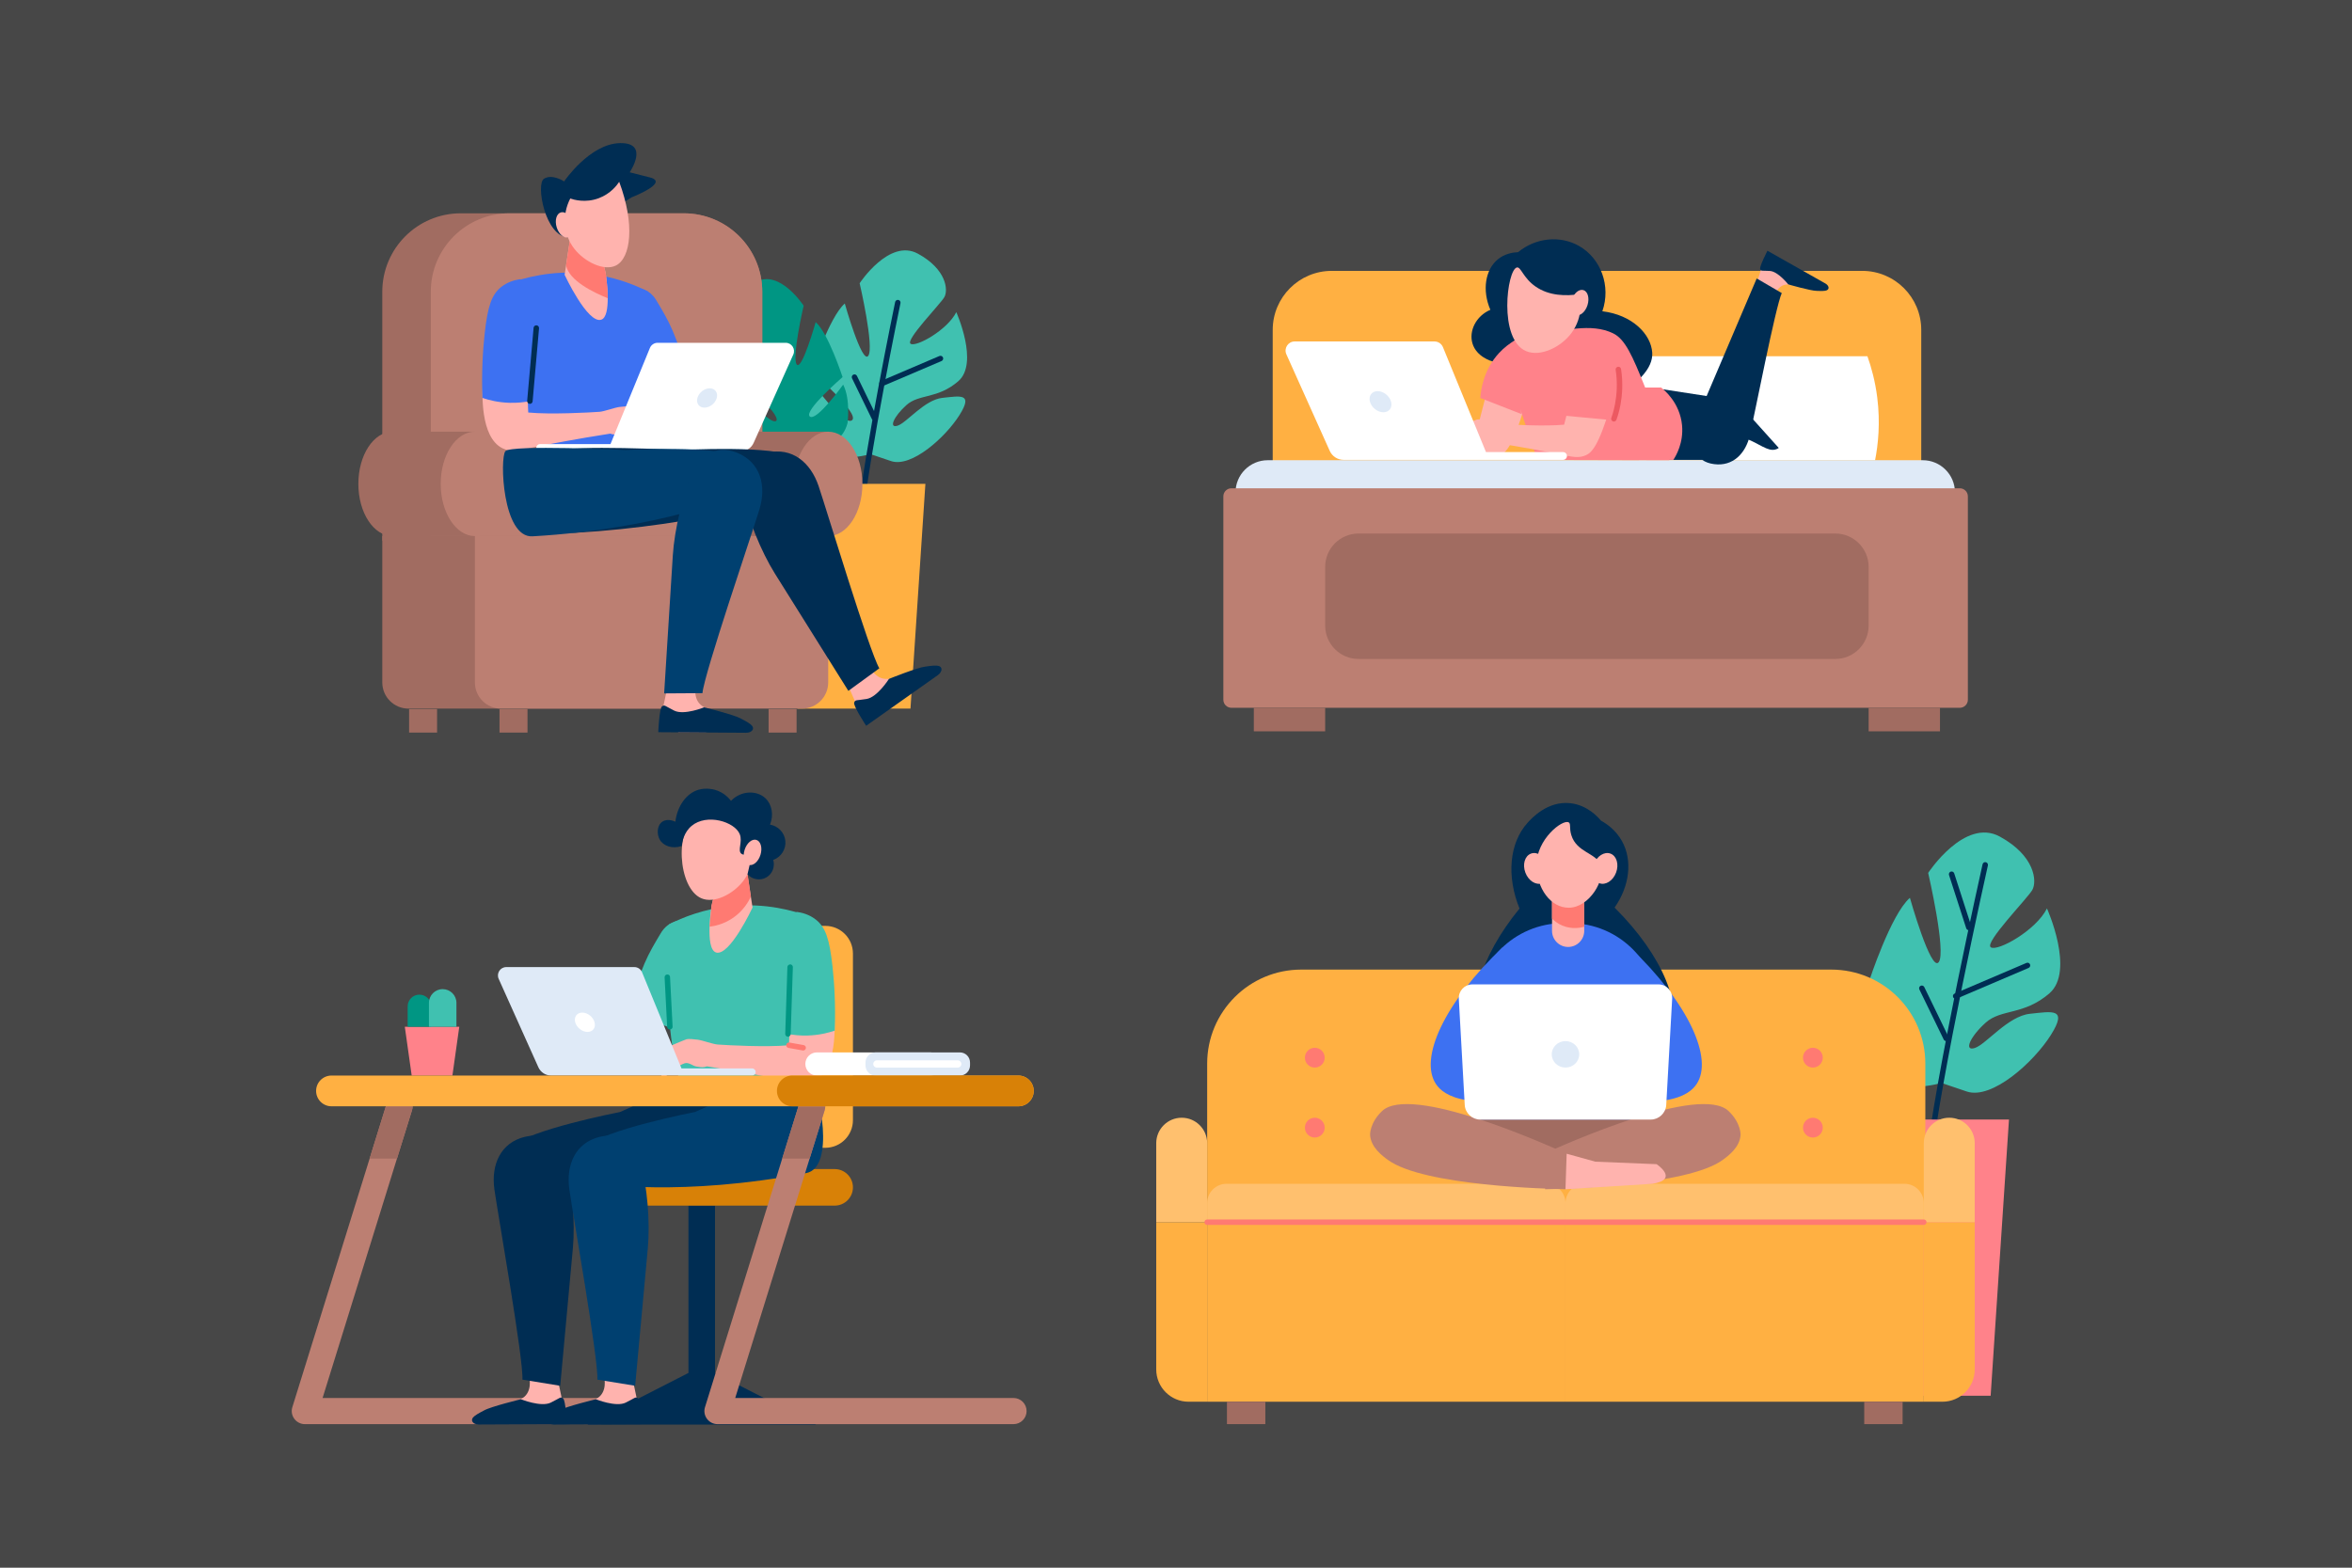 <?xml version="1.0" encoding="utf-8"?>
<!-- Generator: Adobe Illustrator 27.5.0, SVG Export Plug-In . SVG Version: 6.00 Build 0)  -->
<svg version="1.1" xmlns="http://www.w3.org/2000/svg" xmlns:xlink="http://www.w3.org/1999/xlink" x="0px" y="0px"
	 viewBox="0 0 750 500" style="enable-background:new 0 0 750 500;" xml:space="preserve">
<rect x="0" y="0" width="750" height="500" fill="#333333" stroke="none"/>
<g id="BACKGROUND">
	<rect style="opacity:0.1;fill:#FFFFFF;" width="750" height="500"/>
</g>
<g id="OBJECTS">
	<g>
		<g>
			<g>
				<g>
					<g>
						<path style="fill:#40C1B0;" d="M277.56,144.834c0,0-17.185,5.265-20.741-8.261c0,0-1.243-9.289,1.732-15.123
							c0,0,10.533,14.701,13.147,12.572c2.615-2.129-12.918-15.535-12.918-15.535s5.673-17.429,10.606-21.681
							c0,0,5.462,19.399,7.472,16.692c2.01-2.707-2.736-23.157-2.736-23.157s9.438-14.408,18.57-9.437
							c9.132,4.972,9.724,11.613,8.443,13.86c-1.28,2.247-12.558,13.739-10.758,14.881c1.8,1.143,11.733-4.403,14.563-10.086
							c0,0,7.314,16.252,0.641,22.021c-6.674,5.769-12.481,3.976-16.541,7.617c-4.059,3.64-5.747,7.523-2.811,6.57
							c2.937-0.953,8.583-8.282,14.316-8.876c5.732-0.593,9.851-1.573,5.424,5.477c-4.427,7.049-15.298,16.905-21.854,14.686
							C277.56,144.834,277.56,144.834,277.56,144.834z"/>
					</g>
					<g>
						<path style="fill:#002D53;" d="M274.12,167.285c-0.029,0-0.059-0.002-0.088-0.005c-0.478-0.05-0.827-0.475-0.777-0.953
							c2.307-22.36,12.087-69.524,12.184-69.997c0.097-0.469,0.559-0.763,1.028-0.675c0.471,0.097,0.772,0.559,0.675,1.028
							c-0.097,0.473-9.859,47.551-12.157,69.821C274.939,166.952,274.561,167.285,274.12,167.285z"/>
					</g>
					<g>
						<path style="fill:#002D53;" d="M281.248,123.176c-0.337,0-0.659-0.197-0.799-0.528c-0.188-0.442,0.016-0.953,0.457-1.141
							l18.649-7.959c0.442-0.188,0.953,0.016,1.141,0.457c0.188,0.442-0.016,0.953-0.457,1.141l-18.649,7.959
							C281.477,123.153,281.361,123.176,281.248,123.176z"/>
					</g>
					<g>
						<path style="fill:#002D53;" d="M278.793,134.135c-0.322,0-0.632-0.179-0.781-0.489l-6.315-12.991
							c-0.211-0.433-0.032-0.953,0.401-1.162c0.426-0.215,0.953-0.034,1.162,0.401l6.315,12.991
							c0.211,0.432,0.032,0.953-0.401,1.162C279.052,134.108,278.922,134.135,278.793,134.135z"/>
					</g>
				</g>
				<g>
					<g>
						<path style="fill:#009683;" d="M253.49,141.588c0,0,13.902,4.259,16.779-6.683c0,0,1.006-7.515-1.401-12.235
							c0,0-8.521,11.893-10.636,10.171c-2.115-1.722,10.45-12.568,10.45-12.568s-4.59-14.1-8.581-17.54
							c0,0-4.419,15.694-6.045,13.504c-1.626-2.19,2.214-18.734,2.214-18.734s-7.635-11.656-15.023-7.634
							c-7.388,4.022-7.867,9.395-6.831,11.213c1.036,1.818,10.16,11.115,8.703,12.039c-1.456,0.925-9.492-3.562-11.781-8.16
							c0,0-5.917,13.148-0.518,17.815c5.399,4.667,10.097,3.217,13.381,6.162c3.284,2.945,4.649,6.086,2.274,5.315
							c-2.376-0.771-6.944-6.7-11.582-7.18c-4.637-0.48-7.969-1.273-4.388,4.431c3.581,5.703,12.376,13.676,17.68,11.881
							C253.49,141.588,253.49,141.588,253.49,141.588z"/>
					</g>
				</g>
			</g>
			<g>
				<polygon style="fill:#FFB042;" points="290.332,226.003 254.269,226.003 249.513,154.328 295.088,154.328 				"/>
			</g>
		</g>
		<g>
			<g>
				<g>
					<rect x="245.088" y="226.14" style="fill:#A16C61;" width="8.924" height="7.509"/>
				</g>
				<g>
					<rect x="216.257" y="226.14" style="fill:#A16C61;" width="8.924" height="7.509"/>
				</g>
			</g>
			<g>
				<path style="fill:#A16C61;" d="M214.513,226.003h-84.27c-4.605,0-8.339-3.733-8.339-8.339v-46.691h92.609V226.003z"/>
			</g>
			<g>
				<path style="fill:#A16C61;" d="M243.072,172.411H121.904V93.05c0-13.816,11.2-25.017,25.017-25.017h71.136
					c13.816,0,25.016,11.2,25.016,25.017V172.411z"/>
			</g>
			<g>
				<path style="fill:#BC7F72;" d="M243.072,170.973H137.369V93.05c0-13.816,11.2-25.017,25.017-25.017h55.67
					c13.816,0,25.016,11.2,25.016,25.017V170.973z"/>
			</g>
			<g>
				<g>
					<path style="fill:#A16C61;" d="M264.093,137.685v33.289h-26.251c-6.037,0-10.907-7.455-10.907-16.644
						c0-9.19,4.87-16.645,10.907-16.645H264.093z"/>
				</g>
				<g>
					<ellipse style="fill:#BC7F72;" cx="264.098" cy="154.328" rx="10.906" ry="16.645"/>
				</g>
			</g>
			<g>
				<path style="fill:#BC7F72;" d="M255.754,226.003h-95.979c-4.605,0-8.339-3.733-8.339-8.339v-46.691h112.657v46.691
					C264.093,222.27,260.359,226.003,255.754,226.003z"/>
			</g>
			<g>
				<g>
					<path style="fill:#A16C61;" d="M151.43,137.685v33.289h-26.251c-6.037,0-10.907-7.455-10.907-16.644
						c0-9.19,4.87-16.645,10.907-16.645H151.43z"/>
				</g>
				<g>
					<ellipse style="fill:#BC7F72;" cx="151.436" cy="154.328" rx="10.906" ry="16.645"/>
				</g>
			</g>
			<g>
				<g>
					<rect x="159.284" y="226.14" style="fill:#A16C61;" width="8.924" height="7.509"/>
				</g>
				<g>
					<rect x="130.453" y="226.14" style="fill:#A16C61;" width="8.924" height="7.509"/>
				</g>
			</g>
		</g>
		<g>
			<g>
				<g>
					<path style="fill:#3D71F2;" d="M206.613,92.975c1.53,0.961,2.329,2.238,2.726,2.903c4.151,6.936,6.227,10.404,10.263,25.175
						l0,0l-14.594,5.417l-1.875-3.973l-3.088-30.585C201.507,91.673,204.216,91.469,206.613,92.975z"/>
				</g>
				<g>
					<path style="fill:#3D71F2;" d="M207.223,108.104c0.007,4.579-0.059,9.825-0.714,16.596c-0.566,5.849-1.524,11.839-3.068,17.44
						h-39.856c-0.414-17.259-0.829-34.518-1.244-51.776c4.699-1.726,13.412-4.215,24.365-3.179
						c8.891,0.841,15.742,3.671,19.906,5.791C206.923,96.87,207.214,102.027,207.223,108.104z"/>
				</g>
				<g>
					<path style="fill:#FFB3AE;" d="M212.045,139.89c-0.609,1.04-4.543-1.929-7.343-3.959c2.403,2.166,5.389,6.032,4.704,6.641
						c-0.618,0.541-4.019-3.943-7.648-5.229c-1.345-0.482-2.682,0.846-3.739,0.998c-0.778,0.118-1.98,0.372-2.741,0.152
						c-0.23-0.065-0.459-0.129-0.689-0.194c-10.737,1.685-19.127,3.285-24.844,4.445c-4.467,0.906-6.994,1.479-9.526,0.225
						c-7.187-3.561-6.493-17.922-6.21-21.912h13.959c0.212,4.01,0.364,7.648,0.474,10.508c7.157,0.685,19.636,0,22.749-0.229
						c1.455-0.11,4.831-1.337,6.277-1.531c1.498-0.195,2.843-0.296,3.579-0.169c0.262,0.051,7.733,3.088,8.367,3.756
						c0.795,0.829,2.936,2.919,2.572,3.816c-0.364,0.905-4.12-2.513-4.12-2.513l-1.836-1.024
						C208.323,135.897,212.68,138.824,212.045,139.89z"/>
				</g>
				<g>
					<path style="fill:#3D71F2;" d="M153.838,126.913c-0.318-8.341,0.143-15.292,0.704-20.43c0.967-8.861,2.247-12.519,5.252-14.926
						c2.148-1.721,4.559-2.308,6.243-2.531c0.459,9.06,1.085,18.326,1.899,27.786c0.322,3.745,0.668,7.454,1.036,11.125
						c-1.752,0.343-3.963,0.611-6.511,0.536C158.879,128.368,155.928,127.624,153.838,126.913z"/>
				</g>
				<g>
					<path style="fill:#FFFFFF;" d="M250.533,109.332h-40.83c-1.08,0-2.053,0.653-2.463,1.652l-12.572,30.663h-22.51
						c-0.63,0-1.14,0.51-1.14,1.139l0,0c0,0.629,0.51,1.139,1.14,1.139h64.065c1.761,0,3.359-1.034,4.08-2.641l12.659-28.199
						C253.752,111.323,252.464,109.332,250.533,109.332z"/>
				</g>
				<g>
					<path style="fill:#DFEAF7;" d="M228.554,126.93c-0.464,1.703-2.22,3.084-3.924,3.084c-1.703,0-2.708-1.381-2.244-3.084
						c0.464-1.703,2.221-3.084,3.924-3.084S229.018,125.227,228.554,126.93z"/>
				</g>
				<g>
					<path style="fill:#002D53;" d="M168.971,128.805c-0.025,0-0.05,0-0.077-0.002c-0.478-0.043-0.831-0.464-0.79-0.944
						l2.047-23.309c0.043-0.476,0.421-0.815,0.944-0.79c0.478,0.043,0.831,0.464,0.79,0.944l-2.047,23.309
						C169.797,128.463,169.417,128.805,168.971,128.805z"/>
				</g>
			</g>
			<g>
				<g>
					<g>
						<path style="fill:#002D53;" d="M217.364,143.525c0,0,29.852-1.652,36.518,2.372c6.666,4.023-1.205,12.285-1.205,12.285
							s-28.624,9.408-69.311,11.748c-9.635,0.554-6.144-23.914-4.342-26.032C180.825,141.781,217.364,143.525,217.364,143.525z"/>
					</g>
					<g>
						<path style="fill:#FFB3AE;" d="M277.011,211.798c0,0,1.255,3.801,4.467,4.606c3.212,0.805,11.885-2.365,13.632-1.933
							c1.746,0.431,2.354,1.43,2.354,1.43l-20.688,13.994l-4.159-6.265l-2.213-5.058L277.011,211.798z"/>
					</g>
					<g>
						<path style="fill:#002D53;" d="M283.474,216.523c0,0-3.706,5.841-7.117,6.402c-3.41,0.562-3.582,0.162-3.978,1.149
							c-0.396,0.987,3.818,7.413,3.818,7.413l22.925-16.208c1.562-1.175,1.528-2.916-0.477-2.988
							c-1.375-0.05-2.725,0.225-3.544,0.31C292.585,212.86,283.474,216.523,283.474,216.523z"/>
					</g>
					<g>
						<path style="fill:#002D53;" d="M236.95,157.562c-0.791-4.413-0.295-11.253,7.83-13.175
							c7.749-1.833,13.691,3.061,16.242,10.605c2.552,7.545,16.218,52.85,19.373,58.164l-9.879,7.184
							c0,0-18.861-30.108-23.414-37.39C242.722,175.944,238.318,165.201,236.95,157.562z"/>
					</g>
				</g>
				<g>
					<g>
						<path style="fill:#004070;" d="M199.492,143.525c0,0,29.852-1.652,36.519,2.372c6.666,4.023-1.206,12.286-1.206,12.286
							s-24.303,10.531-64.99,12.871c-9.635,0.554-10.465-25.037-8.663-27.154C162.953,141.781,199.492,143.525,199.492,143.525z"/>
					</g>
					<g>
						<path style="fill:#FFB3AE;" d="M222.039,217.997c0,0-1.196,3.82,0.945,6.347c2.141,2.526,11.036,5.005,12.204,6.373
							c1.168,1.368,1.079,2.534,1.079,2.534l-24.967-0.685l0.272-7.515l1.15-5.4L222.039,217.997z"/>
					</g>
					<g>
						<path style="fill:#002D53;" d="M224.537,225.604c0,0-6.415,2.586-9.514,1.055c-3.099-1.531-3.005-1.956-3.902-1.384
							c-0.897,0.571-1.218,8.249-1.218,8.249l28.075,0.189c1.954-0.045,2.941-1.479,1.354-2.706
							c-1.088-0.842-2.346-1.405-3.061-1.814C234.075,227.937,224.537,225.604,224.537,225.604z"/>
					</g>
					<g>
						<path style="fill:#004070;" d="M221.092,150.577c1.93-4.047,6.318-9.316,14.041-6.143c7.365,3.027,9.342,10.466,7.018,18.084
							c-2.324,7.618-17.622,52.399-18.155,58.556l-12.214,0.081c0,0,2.22-35.458,2.764-44.029
							C215.07,168.879,217.752,157.582,221.092,150.577z"/>
					</g>
				</g>
			</g>
			<g>
				<g>
					<path style="fill:#FFB3AE;" d="M193.796,95.104c0,3.246-0.441,6.353-2.087,6.863c-4.359,1.368-11.663-14.306-11.663-14.306
						l0.464-3.061l1.53-10.11c0,0,0.742-0.185,1.832-0.371c2.921-0.487,8.277-1.067,7.837,1.669
						c-0.209,1.275-0.116,3.014,0.116,4.73c0.417,3.246,1.275,6.446,1.275,6.446S193.796,91.162,193.796,95.104z"/>
				</g>
				<g>
					<path style="fill:#FF7A72;" d="M193.796,95.104c-4.522-1.808-12.405-5.611-13.286-10.503l1.53-10.11
						c0,0,0.742-0.185,1.832-0.371l7.953,6.4c0.417,3.246,1.275,6.446,1.275,6.446S193.796,91.162,193.796,95.104z"/>
				</g>
				<g>
					<g>
						<path style="fill:#002D53;" d="M201.376,62.954c0,0,12.278-4.743,5.848-6.371c-6.43-1.629-6.43-1.629-6.43-1.629
							s6.514-9.539-3.141-9.306c-9.655,0.233-17.772,12.215-17.772,12.215s-3.749-2.519-6.425-0.853
							c-2.676,1.667,0.408,18.626,7.824,18.697L201.376,62.954z"/>
					</g>
					<g>
						<path style="fill:#FFB3AE;" d="M181.843,63.311c-2.724,5.292-2.196,11.577,1.315,16.061c3.298,4.212,9.501,7.181,13.232,5.318
							c4.836-2.414,6.099-13.231,1.06-26.707c-0.641,0.982-2.654,3.786-6.516,5.231C186.625,64.826,182.884,63.672,181.843,63.311z"
							/>
					</g>
					<g>
						<path style="fill:#FFB3AE;" d="M177.518,72.509c0.678,2.198,2.362,3.629,3.761,3.198c1.399-0.432,1.982-2.563,1.304-4.761
							c-0.678-2.198-2.362-3.629-3.761-3.198C177.424,68.179,176.84,70.311,177.518,72.509z"/>
					</g>
				</g>
			</g>
		</g>
	</g>
	<g>
		<g>
			<g>
				<g>
					<path style="fill:#FFB042;" d="M612.641,155.734H405.839v-50.514c0-10.398,8.43-18.828,18.828-18.828h169.147
						c10.398,0,18.828,8.43,18.828,18.828V155.734z"/>
				</g>
				<g>
					<path style="fill:#FFFFFF;" d="M597.921,146.783H522.64c-0.86-4.05-1.623-9.713-1.162-16.443
						c0.481-7.032,2.126-12.748,3.607-16.724c18.645,0,51.748,0,70.393,0c1.256,3.531,2.477,7.959,3.133,13.143
						C599.645,134.938,598.879,141.885,597.921,146.783z"/>
				</g>
			</g>
			<g>
				<path style="fill:#DFEAF7;" d="M623.395,161.467H393.982v-4.405c0-5.677,4.602-10.279,10.279-10.279h208.856
					c5.677,0,10.279,4.602,10.279,10.279V161.467z"/>
			</g>
			<g>
				<path style="fill:#BC7F72;" d="M624.938,225.742H392.671c-1.42,0-2.571-1.151-2.571-2.571v-64.866
					c0-1.42,1.151-2.571,2.571-2.571h232.267c1.42,0,2.571,1.151,2.571,2.571v64.866
					C627.509,224.591,626.358,225.742,624.938,225.742z"/>
			</g>
			<g>
				<g>
					<rect x="399.819" y="225.742" style="fill:#A16C61;" width="22.748" height="7.509"/>
				</g>
				<g>
					<rect x="595.868" y="225.742" style="fill:#A16C61;" width="22.748" height="7.509"/>
				</g>
			</g>
			<g>
				<path style="fill:#FFFFFF;stroke:#FF5A19;stroke-width:1.86;stroke-miterlimit:10;" d="M635.568,161.406"/>
			</g>
			<g>
				<path style="fill:#A16C61;" d="M585.218,210.173h-152c-5.882,0-10.65-4.768-10.65-10.65v-18.714
					c0-5.882,4.768-10.65,10.65-10.65h152c5.882,0,10.65,4.768,10.65,10.65v18.714C595.868,205.405,591.1,210.173,585.218,210.173z"
					/>
			</g>
		</g>
		<g>
			<g>
				<path style="fill:#002D53;" d="M475.905,115.266c-0.249-0.065-5.109-1.413-6.383-5.775c-1.157-3.96,1.138-8.707,5.719-10.68
					c-2.688-6.252-1.609-12.773,2.326-16.054c2.244-1.871,4.905-2.261,6.515-2.327c5.631-4.662,13.459-5.412,19.49-1.954
					c6.93,3.974,10.183,12.758,7.383,20.8c9.481,1.126,15.544,7.276,15.907,13.225c0.142,2.333-0.841,4.95-3.577,7.828
					L475.905,115.266z"/>
			</g>
			<g>
				<g>
					<g>
						<path style="fill:#002D53;" d="M548.372,140.968c3.292-1.764,5.646-1.73,7.164-1.399c3.789,0.827,7.219,3.905,9.672,3.907
							c1.363,0.001,1.992-0.622,1.992-0.622l-12.662-14.064l-4.201,3.849c-1.223,0.261-2.446,0.522-3.668,0.784
							C547.237,135.938,547.805,138.452,548.372,140.968z"/>
					</g>
				</g>
				<g>
					<g>
						<path style="fill:#FFB3AE;" d="M565.72,94.756c0,0,0.655-2.961,3.015-3.814c2.359-0.852,9.14,0.875,10.423,0.416
							c1.283-0.459,1.665-1.258,1.665-1.258l-16.664-8.968l-2.656,5.041l-1.282,3.982L565.72,94.756z"/>
					</g>
					<g>
						<path style="fill:#002D53;" d="M570.231,90.7c0,0-3.24-4.12-5.854-4.282c-2.614-0.163-2.712,0.151-3.086-0.562
							c-0.374-0.714,2.311-5.88,2.311-5.88l18.519,10.466c1.267,0.767,1.375,2.081-0.131,2.289
							c-1.033,0.143-2.072,0.038-2.695,0.037C577.378,92.765,570.231,90.7,570.231,90.7z"/>
					</g>
					<g>
						<path style="fill:#002D53;" d="M568.166,93.472c-1.967,4.243-8.813,39.442-10.161,45.324
							c-1.347,5.882-5.445,10.033-11.436,9.232c-1.566-0.2-2.804-0.674-3.751-1.348h-13.111c0.231-7.499,0.461-14.998,0.692-22.497
							c4.603,0.709,9.205,1.418,13.808,2.127c5.321-12.5,10.643-25,15.964-37.499l0,0L568.166,93.472z"/>
					</g>
				</g>
			</g>
			<g>
				<g>
					<path style="fill:#FFB3AE;" d="M434.253,142.54c0.519,0.887,3.871-1.644,6.258-3.374c-2.047,1.845-4.592,5.14-4.008,5.659
						c0.399,0.355,3.61-5.018,6.517-4.455c1,0.193,1.221,0.94,2.661,1.247c1.374,0.292,2.621-0.08,3.448-0.432
						c9.15,1.436,16.299,2.8,21.171,3.787c3.884,0.788,5.872,1.227,8.118,0.192c1.629-0.751,3.964-2.628,7.831-15.84
						c1.22-4.17,2.076-7.707,2.648-10.262c-4.232-0.721-8.464-1.442-12.696-2.163c-1.597,6.183-3.194,12.365-4.79,18.548
						c-6.099,0.584-16.733,0-19.386-0.195c-1.24-0.094-4.117-1.139-5.349-1.305c-1.276-0.166-2.422-0.252-3.05-0.144
						c-0.224,0.043-6.589,2.631-7.13,3.201c-0.678,0.706-2.502,2.487-2.192,3.251c0.31,0.771,3.511-2.141,3.511-2.141l1.564-0.872
						C437.425,139.137,433.712,141.632,434.253,142.54z"/>
				</g>
				<g>
					<path style="fill:#FF828A;" d="M482.957,108.617c-1.52,0.896-3.286,2.175-4.966,3.995c-4.929,5.341-5.772,11.719-5.963,14.32
						c4.354,1.704,8.708,3.408,13.062,5.111L482.957,108.617z"/>
				</g>
				<g>
					<path style="fill:#FF828A;" d="M529.712,123.608c0.914,0.716,5.969,4.816,6.653,12.005c0.536,5.634-1.934,9.78-2.761,11.049
						c-0.051,0.008-0.103,0.013-0.155,0.016c-0.05,0.002-0.1,0.002-0.155,0.002h-1.002c0,0.036,0.018,0.073,0.018,0.109
						c-14.021-0.036-28.061-0.073-42.082-0.109c-3.332-9.87-6.665-19.757-9.979-29.627c-1.493-4.389,1.348-9.032,5.918-9.76
						c0.656-0.109,1.329-0.218,2.003-0.31c10.525-1.511,19.193-4.079,26.204-0.674c3.842,1.857,6.155,7.102,10.234,17.299H529.712z"
						/>
				</g>
				<g>
					<path style="fill:#FFB3AE;" d="M461.601,142.54c0.519,0.887,3.871-1.644,6.258-3.374c-2.047,1.845-4.592,5.14-4.008,5.659
						c0.399,0.355,3.61-5.018,6.517-4.455c1,0.193,1.221,0.94,2.661,1.247c1.374,0.292,2.621-0.08,3.448-0.432
						c9.15,1.436,16.299,2.8,21.171,3.787c3.884,0.788,5.872,1.227,8.118,0.192c1.629-0.751,3.964-2.628,7.831-15.84
						c1.221-4.17,2.076-7.707,2.648-10.262c-4.232-0.721-8.464-1.442-12.696-2.163c-1.597,6.183-3.194,12.365-4.79,18.548
						c-6.099,0.584-16.733,0-19.386-0.195c-1.24-0.094-4.117-1.139-5.349-1.305c-1.276-0.166-2.422-0.252-3.049-0.144
						c-0.224,0.043-6.589,2.631-7.13,3.201c-0.678,0.706-2.502,2.487-2.192,3.251c0.31,0.771,3.511-2.141,3.511-2.141l1.564-0.872
						C464.773,139.137,461.06,141.632,461.601,142.54z"/>
				</g>
				<g>
					<path style="fill:#FF828A;" d="M497.764,132.476l18.481,1.731c0,0,5.896-24.772-6.22-26.395
						C499.212,106.364,497.764,132.476,497.764,132.476z"/>
				</g>
				<g>
					<path style="fill:#EC5961;" d="M514.627,134.446c-0.109,0-0.22-0.02-0.328-0.066c-0.444-0.179-0.657-0.686-0.478-1.132
						c0.027-0.066,2.695-6.77,1.381-15.275c-0.073-0.476,0.254-0.919,0.727-0.994c0.485-0.077,0.919,0.254,0.994,0.727
						c1.388,9.005-1.372,15.909-1.49,16.199C515.295,134.242,514.969,134.446,514.627,134.446z"/>
				</g>
			</g>
			<g>
				<g>
					<g>
						<path style="fill:#FFB3AE;" d="M503.733,93.814c0.205,0.989,1.358,7.043-2.612,12.383c-3.475,4.674-10.023,7.656-14.447,5.807
							c-8.964-3.747-6.13-26.038-2.972-26.693c1.305-0.271,1.951,3.301,5.965,6.085C494.005,94.404,499.35,94.462,503.733,93.814z"
							/>
					</g>
				</g>
				<g>
					<path style="fill:#FFB3AE;" d="M506.228,97.289c-0.678,2.198-2.362,3.63-3.761,3.198c-1.399-0.432-1.982-2.563-1.304-4.761
						c0.679-2.198,2.362-3.629,3.761-3.198C506.323,92.96,506.907,95.091,506.228,97.289z"/>
				</g>
			</g>
		</g>
		<g>
			<g>
				<path style="fill:#FFFFFF;" d="M412.848,108.906h44.58c1.179,0,2.242,0.713,2.689,1.804l13.727,33.479h24.577
					c0.687,0,1.245,0.557,1.245,1.243l0,0c0,0.687-0.557,1.243-1.245,1.243h-69.949c-1.923,0-3.667-1.129-4.455-2.883
					l-13.822-30.789C409.332,111.079,410.739,108.906,412.848,108.906z"/>
			</g>
			<g>
				<path style="fill:#DFEAF7;" d="M436.844,128.12c0.507,1.859,2.425,3.367,4.284,3.367c1.86,0,2.956-1.507,2.45-3.367
					c-0.507-1.86-2.424-3.367-4.284-3.367S436.338,126.26,436.844,128.12z"/>
			</g>
		</g>
	</g>
	<g>
		<g>
			<g>
				<g>
					<path style="fill:#40C1B0;" d="M619.074,345.388c0,0-21.123,6.471-25.494-10.154c0,0-1.528-11.418,2.129-18.589
						c0,0,12.947,18.07,16.16,15.453c3.214-2.617-15.878-19.095-15.878-19.095s6.974-21.424,13.037-26.65
						c0,0,6.714,23.845,9.185,20.518c2.471-3.327-3.363-28.464-3.363-28.464s11.601-17.71,22.826-11.599
						c11.225,6.111,11.953,14.275,10.379,17.037c-1.574,2.762-15.437,16.887-13.224,18.292c2.213,1.405,14.421-5.412,17.9-12.398
						c0,0,8.991,19.977,0.788,27.068c-8.203,7.091-15.342,4.888-20.332,9.362c-4.99,4.474-7.064,9.247-3.455,8.075
						c3.61-1.171,10.551-10.18,17.598-10.91c7.046-0.729,12.109-1.934,6.667,6.732c-5.441,8.665-18.804,20.78-26.863,18.052
						C619.074,345.388,619.074,345.388,619.074,345.388z"/>
				</g>
				<g>
					<path style="fill:#002D53;" d="M614.847,372.785c-0.029,0-0.059-0.002-0.088-0.004c-0.478-0.05-0.827-0.475-0.777-0.953
						c2.837-27.482,18.063-95.494,18.214-96.178c0.106-0.469,0.571-0.763,1.039-0.659c0.469,0.106,0.763,0.571,0.659,1.039
						c-0.154,0.684-15.357,68.596-18.183,95.974C615.666,372.452,615.288,372.785,614.847,372.785z"/>
					<g>
						<path style="fill:#002D53;" d="M627.812,296.674c-0.367,0-0.709-0.233-0.827-0.602l-5.486-16.987
							c-0.149-0.457,0.102-0.947,0.559-1.094c0.46-0.149,0.949,0.102,1.094,0.559l5.487,16.987c0.149,0.457-0.102,0.947-0.559,1.094
							C627.991,296.66,627.901,296.674,627.812,296.674z"/>
					</g>
				</g>
				<g>
					<path style="fill:#002D53;" d="M623.61,318.568c-0.337,0-0.659-0.197-0.799-0.528c-0.188-0.442,0.016-0.953,0.457-1.141
						l22.92-9.782c0.442-0.19,0.956,0.016,1.141,0.457c0.188,0.441-0.016,0.953-0.457,1.141l-22.92,9.782
						C623.841,318.545,623.723,318.568,623.61,318.568z"/>
				</g>
				<g>
					<path style="fill:#002D53;" d="M620.589,332.038c-0.322,0-0.632-0.179-0.781-0.489l-7.762-15.97
						c-0.211-0.432-0.032-0.953,0.401-1.162c0.426-0.213,0.951-0.034,1.162,0.401l7.762,15.97c0.211,0.432,0.032,0.953-0.401,1.162
						C620.847,332.011,620.718,332.038,620.589,332.038z"/>
				</g>
			</g>
			<g>
				<polygon style="fill:#FF828A;" points="634.773,445.16 590.445,445.16 584.599,357.058 640.619,357.058 				"/>
			</g>
		</g>
		<g>
			<g>
				<path style="fill:#FFB042;" d="M613.946,390.279H384.939v-51.047c0-16.563,13.427-29.99,29.99-29.99h169.027
					c16.563,0,29.99,13.427,29.99,29.99V390.279z"/>
			</g>
			<g>
				<g>
					<g>
						<path style="fill:#FFC06E;" d="M499.198,389.804H384.939v-6.071c0-3.411,2.765-6.176,6.176-6.176h101.907
							c3.411,0,6.176,2.765,6.176,6.176V389.804z"/>
					</g>
					<g>
						<path style="fill:#FFC06E;" d="M613.457,389.804H499.198v-6.071c0-3.411,2.765-6.176,6.176-6.176h101.907
							c3.411,0,6.176,2.765,6.176,6.176V389.804z"/>
					</g>
					<g>
						<rect x="384.939" y="389.804" style="fill:#FFB042;" width="114.259" height="57.262"/>
					</g>
					<g>
						<rect x="499.198" y="389.804" style="fill:#FFB042;" width="114.259" height="57.262"/>
					</g>
				</g>
				<g>
					<g>
						<rect x="391.244" y="447.066" style="fill:#A16C61;" width="12.242" height="7.147"/>
					</g>
					<g>
						<rect x="594.461" y="447.066" style="fill:#A16C61;" width="12.242" height="7.147"/>
					</g>
				</g>
			</g>
			<g>
				<path style="fill:#FFB042;" d="M384.939,447.066h-5.938c-5.69,0-10.304-4.613-10.304-10.304v-46.958h16.242V447.066z"/>
			</g>
			<g>
				<path style="fill:#FFC06E;" d="M384.939,389.804h-16.242v-25.193c0-4.485,3.636-8.121,8.121-8.121l0,0
					c4.485,0,8.121,3.636,8.121,8.121V389.804z"/>
			</g>
			<g>
				<path style="fill:#FFB042;" d="M619.395,447.066h-5.938v-57.262h16.242v46.958C629.698,442.453,625.085,447.066,619.395,447.066
					z"/>
			</g>
			<g>
				<path style="fill:#FFC06E;" d="M629.698,389.804h-16.242v-25.193c0-4.485,3.636-8.121,8.121-8.121l0,0
					c4.485,0,8.121,3.636,8.121,8.121V389.804z"/>
			</g>
			<g>
				<path style="fill:#FF7A72;" d="M422.414,337.335c0,1.744-1.413,3.157-3.157,3.157c-1.743,0-3.157-1.413-3.157-3.157
					c0-1.743,1.414-3.157,3.157-3.157C421.001,334.178,422.414,335.591,422.414,337.335z"/>
			</g>
			<g>
				<path style="fill:#FF7A72;" d="M581.244,337.335c0,1.744-1.414,3.157-3.157,3.157c-1.744,0-3.157-1.413-3.157-3.157
					c0-1.743,1.413-3.157,3.157-3.157C579.83,334.178,581.244,335.591,581.244,337.335z"/>
			</g>
			<g>
				<circle style="fill:#FF7A72;" cx="419.257" cy="359.648" r="3.157"/>
			</g>
			<g>
				<circle style="fill:#FF7A72;" cx="578.087" cy="359.648" r="3.157"/>
			</g>
			<g>
				<path style="fill:#FF7A72;" d="M613.456,390.673H384.939c-0.48,0-0.869-0.389-0.869-0.87c0-0.48,0.389-0.87,0.869-0.87h228.517
					c0.48,0,0.87,0.389,0.87,0.87C614.326,390.284,613.936,390.673,613.456,390.673z"/>
			</g>
		</g>
		<g>
			<g>
				<g>
					<path style="fill:#002D53;" d="M514.85,289.466c4.784-6.795,5.791-15.002,2.378-21.178c-1.925-3.483-4.797-5.492-6.72-6.559
						c-0.965-1.161-4.383-4.979-9.806-5.561c-7.24-0.778-12.309,4.828-13.589,6.243c-5.911,6.537-6.711,17.175-2.571,27.361
						c-12.69,15.483-17.356,31.712-11.385,39.481c3.892,5.064,11.394,5.351,26.041,5.912c16.878,0.646,28.207,1.08,32.537-5.177
						C537.169,322.134,530.618,305.127,514.85,289.466z"/>
				</g>
				<g>
					<g>
						<path style="fill:#3D71F2;" d="M528.886,363.327h-58.629v-40.62c0-15.62,12.663-28.283,28.283-28.283h2.063
							c15.62,0,28.283,12.663,28.283,28.283V363.327z"/>
					</g>
					<g>
						<path style="fill:#3D71F2;" d="M479.259,302.016c-18.772,17.829-26.823,35.595-21.344,43.764
							c1.168,1.741,3.703,4.168,9.916,5.142C471.641,334.619,475.45,318.318,479.259,302.016z"/>
					</g>
					<g>
						<path style="fill:#3D71F2;" d="M519.644,302.016c18.773,17.829,26.824,35.595,21.344,43.764
							c-1.168,1.741-3.703,4.168-9.916,5.142C527.263,334.619,523.454,318.318,519.644,302.016z"/>
					</g>
				</g>
				<g>
					<g>
						<rect x="470.257" y="357.058" style="fill:#A16C61;" width="58.629" height="12.325"/>
					</g>
					<g>
						<path style="fill:#BC7F72;" d="M492.345,367.975c6.779-3.076,49.842-22.354,58.917-13.565
							c3.947,3.823,3.764,7.529,3.764,7.529c-0.198,4.011-4.014,6.787-5.722,8.029c-11.39,8.286-51.332,9.224-56.586,9.326
							L492.345,367.975z"/>
					</g>
					<g>
						<path style="fill:#BC7F72;" d="M499.571,367.975c-6.779-3.076-49.842-22.354-58.917-13.565
							c-3.947,3.823-3.764,7.529-3.764,7.529c0.198,4.011,4.014,6.787,5.722,8.029c11.39,8.286,51.332,9.224,56.586,9.326
							L499.571,367.975z"/>
					</g>
					<g>
						<path style="fill:#FFB3AE;" d="M499.571,367.975l9.149,2.533l19.526,0.796c0,0,7.345,4.855-1.285,6.253l-27.763,1.737
							L499.571,367.975z"/>
					</g>
				</g>
				<g>
					<g>
						<path style="fill:#FFB3AE;" d="M505.178,285.908v10.967c0,2.829-2.296,5.147-5.148,5.147c-2.829,0-5.124-2.319-5.124-5.147
							v-10.967H505.178z"/>
					</g>
					<g>
						<path style="fill:#FF7A72;" d="M505.178,285.908v9.669c-1.01,0.283-3.871,0.939-6.982-0.368
							c-1.537-0.646-2.618-1.553-3.289-2.229c0-2.357,0-4.715,0-7.072H505.178z"/>
					</g>
					<g>
						<path style="fill:#FFB3AE;" d="M515.33,278.307c-0.98,2.608-3.363,4.126-5.323,3.39c-1.96-0.736-2.755-3.448-1.775-6.056
							c0.98-2.608,3.363-4.126,5.323-3.39C515.515,272.987,516.31,275.699,515.33,278.307z"/>
					</g>
					<g>
						<path style="fill:#FFB3AE;" d="M486.407,278.307c0.98,2.608,3.363,4.126,5.323,3.39c1.96-0.736,2.755-3.448,1.775-6.056
							c-0.98-2.608-3.363-4.126-5.323-3.39C486.222,272.987,485.427,275.699,486.407,278.307z"/>
					</g>
					<g>
						<path style="fill:#FFB3AE;" d="M510.429,275.891c1.653,4.546-3.563,13.622-10.236,13.622c-5.653,0-10.236-6.099-10.236-13.622
							c0-8.195,8.224-14.621,10.236-13.622c0.809,0.402,0.144,1.764,0.873,4.102C502.803,271.949,509.02,272.017,510.429,275.891z"
							/>
					</g>
				</g>
			</g>
			<g>
				<g>
					<path style="fill:#FFFFFF;" d="M531.323,352.443c-0.142,2.547-2.345,4.63-4.896,4.63h-54.459c-2.551,0-4.754-2.084-4.896-4.63
						l-1.891-33.855c-0.142-2.547,1.828-4.63,4.379-4.63h59.275c2.551,0,4.521,2.083,4.379,4.63L531.323,352.443z"/>
				</g>
				<g>
					<path style="fill:#DFEAF7;" d="M503.579,336.3c-0.017,2.322-1.979,4.192-4.381,4.192s-4.364-1.869-4.381-4.192
						c-0.017-2.341,1.944-4.252,4.381-4.252C501.635,332.048,503.596,333.959,503.579,336.3z"/>
				</g>
			</g>
		</g>
	</g>
	<g>
		<g>
			<g>
				<path style="fill:#BC7F72;" d="M195.773,450.048c0,2.296-1.878,4.174-4.173,4.174H97.206c-1.322,0-2.574-0.649-3.362-1.716
					c-0.788-1.067-1.02-2.435-0.626-3.687l24.648-79.299l5.171-16.671l0.394-1.252c0.673-2.179,3.014-3.408,5.217-2.736
					c1.786,0.556,2.922,2.203,2.922,3.988c0,0.417-0.069,0.811-0.185,1.229l-4.8,15.442l-23.72,76.354H191.6
					C193.895,445.874,195.773,447.752,195.773,450.048z"/>
			</g>
		</g>
		<g>
			<g>
				<polygon style="fill:#002D53;" points="260.229,454.356 187.305,454.356 219.531,437.885 219.531,384.526 228.003,384.526 
					228.003,437.904 				"/>
			</g>
			<g>
				<path style="fill:#FFB042;" d="M263.163,366.082h-38.09c-4.871,0-8.819-3.949-8.819-8.819v-53.144
					c0-4.871,3.949-8.819,8.819-8.819h38.09c4.871,0,8.819,3.949,8.819,8.819v53.144
					C271.983,362.134,268.034,366.082,263.163,366.082z"/>
			</g>
			<g>
				<path style="fill:#D88107;" d="M266.154,384.52h-66.116c-3.219,0-5.828-2.609-5.828-5.828l0,0c0-3.219,2.609-5.828,5.828-5.828
					h66.116c3.219,0,5.829,2.609,5.829,5.828l0,0C271.983,381.91,269.373,384.52,266.154,384.52z"/>
			</g>
		</g>
		<g>
			<g>
				<polygon style="fill:#FF828A;" points="144.261,343.035 131.28,343.035 129.088,327.484 146.454,327.484 				"/>
			</g>
			<g>
				<g>
					<path style="fill:#009683;" d="M137.478,327.484h-7.484v-6.508c0-2.067,1.675-3.742,3.742-3.742l0,0
						c2.067,0,3.742,1.675,3.742,3.742V327.484z"/>
				</g>
				<g>
					<path style="fill:#40C1B0;" d="M145.547,327.484h-8.768v-7.624c0-2.421,1.963-4.384,4.384-4.384l0,0
						c2.421,0,4.384,1.963,4.384,4.384V327.484z"/>
				</g>
			</g>
		</g>
		<g>
			<g>
				<g>
					<g>
						<g>
							<path style="fill:#40C1B0;" d="M213.404,294.777c-1.53,0.961-2.329,2.238-2.726,2.903
								c-4.151,6.936-6.227,10.404-10.263,25.175l0,0l14.594,5.417l1.875-3.973l3.088-30.585
								C218.511,293.475,215.802,293.271,213.404,294.777z"/>
						</g>
						<g>
							<path style="fill:#40C1B0;" d="M212.795,309.906c-0.007,4.579,0.059,9.825,0.714,16.596
								c0.566,5.849,1.524,11.839,3.068,17.44h39.856c0.415-17.259,0.829-34.518,1.244-51.776
								c-4.699-1.726-13.411-4.215-24.365-3.179c-8.891,0.841-15.742,3.671-19.907,5.791
								C213.095,298.672,212.803,303.829,212.795,309.906z"/>
						</g>
						<g>
							<path style="fill:#FFB3AE;" d="M207.972,341.692c0.609,1.041,4.543-1.929,7.343-3.959c-2.403,2.166-5.389,6.032-4.704,6.641
								c0.618,0.542,4.019-3.943,7.648-5.228c1.345-0.482,2.682,0.846,3.739,0.998c0.778,0.118,1.98,0.372,2.741,0.152
								c0.23-0.065,0.459-0.129,0.689-0.194c10.737,1.685,19.127,3.285,24.844,4.445c4.467,0.906,6.994,1.479,9.526,0.225
								c7.187-3.561,6.493-17.922,6.21-21.912H252.05c-0.212,4.01-0.364,7.648-0.474,10.508c-7.157,0.685-19.636,0-22.749-0.228
								c-1.455-0.11-4.831-1.337-6.278-1.531c-1.497-0.195-2.843-0.296-3.579-0.169c-0.262,0.051-7.733,3.088-8.367,3.756
								c-0.795,0.829-2.936,2.919-2.572,3.816c0.364,0.905,4.12-2.513,4.12-2.513l1.836-1.024
								C211.695,337.699,207.338,340.626,207.972,341.692z"/>
							<g>
								<path style="fill:#FF7A72;" d="M256.12,335.048c-0.05,0-0.102-0.004-0.152-0.014l-4.544-0.811
									c-0.473-0.084-0.788-0.537-0.704-1.008c0.084-0.471,0.544-0.781,1.008-0.704l4.545,0.811
									c0.473,0.084,0.788,0.537,0.704,1.008C256.901,334.751,256.534,335.048,256.12,335.048z"/>
							</g>
						</g>
						<g>
							<path style="fill:#40C1B0;" d="M266.18,328.715c0.319-8.342-0.143-15.292-0.704-20.43
								c-0.967-8.861-2.247-12.519-5.252-14.927c-2.148-1.721-4.559-2.308-6.243-2.531c-0.438,4.875-0.844,9.809-1.217,14.803
								c-0.611,8.193-1.108,16.246-1.501,24.153c1.713,0.321,3.847,0.565,6.294,0.492
								C261.131,330.169,264.08,329.428,266.18,328.715z"/>
						</g>
						<g>
							<path style="fill:#009683;" d="M251.263,330.653c-0.009,0-0.018,0-0.027,0c-0.48-0.016-0.858-0.417-0.842-0.897l0.691-21.341
								c0.018-0.48,0.435-0.799,0.897-0.842c0.48,0.016,0.858,0.417,0.842,0.897l-0.691,21.341
								C252.117,330.281,251.732,330.653,251.263,330.653z"/>
						</g>
						<g>
							<path style="fill:#009683;" d="M213.609,328.354c-0.46,0-0.845-0.36-0.867-0.824l-0.815-15.816
								c-0.025-0.48,0.342-0.89,0.822-0.913c0.553-0.032,0.89,0.344,0.913,0.822l0.815,15.816c0.025,0.48-0.342,0.89-0.822,0.913
								C213.639,328.354,213.623,328.354,213.609,328.354z"/>
						</g>
					</g>
					<g>
						<g>
							<path style="fill:#FFB3AE;" d="M239.967,289.456c0,0-7.304,15.674-11.639,14.33c-1.878-0.603-2.203-4.545-2.064-8.231
								c0.116-3.501,0.649-6.794,0.649-6.794s0.858-3.223,1.275-6.469c0.232-1.716,0.324-3.432,0.116-4.707
								c-0.58-3.548,8.649-1.53,9.599-1.299c0.046,0,0.07,0,0.07,0l1.46,9.646v0.023L239.967,289.456z"/>
						</g>
						<g>
							<path style="fill:#FF7A72;" d="M239.434,285.932v0.023c-0.643,1.402-2.308,4.529-5.87,6.913
								c-2.936,1.965-5.791,2.509-7.3,2.687c0.217-2.265,0.649-6.794,0.649-6.794l0,0c0,0,0.858-3.223,1.275-6.469l9.715-6.006
								c0.046,0,0.07,0,0.07,0L239.434,285.932z"/>
						</g>
						<g>
							<g>
								<path style="fill:#FFB3AE;" d="M238.175,265.113c3.48,5.426,1.885,12.011-1.315,16.061c-3.14,3.974-9.092,7.11-13.232,5.318
									c-7.49-3.242-8.733-22.48-1.06-26.707C226.861,257.42,234.531,259.431,238.175,265.113z"/>
							</g>
							<g>
								<path style="fill:#002D53;" d="M239.967,271.859c-1.257,0.608-2.712,1.076-3.544,0.444
									c-1.355-1.028,0.468-3.815-0.538-6.267c-1.628-3.967-10.503-6.681-15.356-2.617c-2.462,2.061-3.004,5.127-3.15,6.398
									c-2.911,1.049-5.878,0.024-7.026-2.071c-0.927-1.692-0.92-4.543,0.928-5.723c1.729-1.104,3.926-0.017,4.072,0.058
									c0.624-5,3.501-9.04,7.329-10.179c2.535-0.754,4.987-0.087,5.293,0c2.943,0.837,4.594,2.824,5.122,3.519
									c3.241-3.36,8.288-3.418,11.022-0.785c2.061,1.985,2.648,5.346,1.422,8.376c2.597,0.424,4.602,2.533,4.886,5.119
									c0.292,2.663-1.308,5.217-3.86,6.131c0.621,2.117-0.244,4.385-2.072,5.511c-1.949,1.2-4.549,0.83-6.135-0.915
									L239.967,271.859z"/>
							</g>
							<g>
								<path style="fill:#FFB3AE;" d="M242.499,272.641c-0.678,2.198-2.362,3.63-3.761,3.198c-1.399-0.432-1.982-2.563-1.304-4.761
									c0.679-2.198,2.362-3.629,3.761-3.198C242.594,268.311,243.178,270.443,242.499,272.641z"/>
							</g>
						</g>
					</g>
				</g>
				<g>
					<g>
						<path style="fill:#DFEAF7;" d="M161.444,308.442h40.83c1.08,0,2.053,0.653,2.463,1.652l12.572,30.663h22.51
							c0.63,0,1.14,0.51,1.14,1.139l0,0c0,0.629-0.51,1.139-1.14,1.139h-64.065c-1.761,0-3.359-1.034-4.08-2.64l-12.659-28.199
							C158.225,310.433,159.513,308.442,161.444,308.442z"/>
					</g>
					<g>
						<path style="fill:#FFFFFF;" d="M183.422,326.04c0.464,1.703,2.221,3.084,3.924,3.084c1.703,0,2.708-1.381,2.244-3.084
							c-0.464-1.703-2.22-3.084-3.924-3.084C183.963,322.957,182.959,324.337,183.422,326.04z"/>
					</g>
				</g>
			</g>
			<g>
				<g>
					<g>
						<path style="fill:#002D53;" d="M197.692,354.673c0,0-29.356,5.666-34.842,11.191c-5.486,5.525,4.16,11.622,4.16,11.622
							s26.135,4.297,66.168-3.34c9.48-1.808,4.055-26.831,1.792-28.447c-0.106-0.076-0.366-0.241-0.747-0.417
							C227.032,341.965,207.241,350.317,197.692,354.673z"/>
					</g>
					<g>
						<path style="fill:#FFB3AE;" d="M168.632,438.676c0,0,1.187,3.823-0.959,6.344c-2.146,2.521-11.048,4.981-12.218,6.346
							c-1.171,1.366-1.085,2.531-1.085,2.531l24.969-0.63l-0.255-7.515l-1.138-5.403L168.632,438.676z"/>
					</g>
					<g>
						<path style="fill:#002D53;" d="M166.117,446.276c0,0,6.41,2.601,9.512,1.076c3.102-1.524,3.01-1.949,3.905-1.376
							c0.895,0.573,1.2,8.251,1.2,8.251l-28.076,0.127c-1.954-0.049-2.938-1.485-1.348-2.709c1.09-0.84,2.349-1.4,3.065-1.807
							C156.574,448.589,166.117,446.276,166.117,446.276z"/>
					</g>
					<g>
						<path style="fill:#002D53;" d="M180.301,370.81c-1.284-4.296-4.81-10.178-12.929-8.23c-7.743,1.858-10.841,8.905-9.717,16.789
							c1.124,7.885,9.351,54.486,8.931,60.652l12.057,1.959c0,0,3.262-35.378,4.042-43.93
							C183.436,389.821,182.523,378.246,180.301,370.81z"/>
					</g>
				</g>
				<g>
					<g>
						<path style="fill:#004070;" d="M221.588,354.673c0,0-29.356,5.666-34.842,11.191c-5.486,5.525,4.16,11.622,4.16,11.622
							s26.135,4.297,66.168-3.34c9.48-1.808,4.055-26.831,1.792-28.447c-0.107-0.076-0.366-0.241-0.747-0.417
							C250.928,341.965,231.137,350.317,221.588,354.673z"/>
					</g>
					<g>
						<path style="fill:#FFB3AE;" d="M192.529,438.676c0,0,1.187,3.823-0.959,6.344c-2.146,2.521-11.048,4.981-12.218,6.346
							c-1.171,1.366-1.085,2.531-1.085,2.531l24.969-0.63l-0.255-7.515l-1.138-5.403L192.529,438.676z"/>
					</g>
					<g>
						<path style="fill:#002D53;" d="M190.014,446.276c0,0,6.41,2.601,9.512,1.076c3.102-1.524,3.01-1.949,3.905-1.376
							c0.895,0.573,1.2,8.251,1.2,8.251l-28.076,0.127c-1.954-0.049-2.938-1.485-1.348-2.709c1.09-0.84,2.349-1.4,3.065-1.807
							C180.47,448.589,190.014,446.276,190.014,446.276z"/>
					</g>
					<g>
						<path style="fill:#004070;" d="M204.197,370.81c-1.284-4.296-4.81-10.178-12.929-8.23c-7.743,1.858-10.841,8.905-9.717,16.789
							c1.124,7.885,9.351,54.486,8.931,60.652l12.057,1.959c0,0,3.261-35.378,4.042-43.93
							C207.332,389.821,206.42,378.246,204.197,370.81z"/>
					</g>
				</g>
			</g>
		</g>
		<g>
			<g>
				<g>
					<path style="fill:#BC7F72;" d="M327.358,450.048c0,2.296-1.878,4.174-4.173,4.174h-94.394c-1.322,0-2.574-0.649-3.362-1.716
						c-0.788-1.067-1.02-2.435-0.626-3.687l24.624-79.299l5.171-16.671l0.394-1.252c0.695-2.179,3.037-3.408,5.217-2.736
						c1.785,0.556,2.944,2.203,2.944,3.988c0,0.417-0.069,0.811-0.185,1.229l-4.8,15.442l-23.72,76.354h88.736
						C325.48,445.874,327.358,447.752,327.358,450.048z"/>
				</g>
			</g>
			<g>
				<path style="fill:#A16C61;" d="M263.154,352.849c0,0.417-0.069,0.811-0.185,1.229l-4.8,15.442h-8.742l5.171-16.671H263.154z"/>
			</g>
			<g>
				<path style="fill:#A16C61;" d="M123.036,352.849h8.533c0,0.417-0.069,0.811-0.185,1.229l-4.8,15.442h-8.718L123.036,352.849z"/>
			</g>
			<g>
				<g>
					<path style="fill:#FFFFFF;" d="M296.664,343.035h-36.165c-2.038,0-3.691-1.652-3.691-3.691v0c0-2.038,1.652-3.691,3.691-3.691
						h36.165c2.038,0,3.691,1.652,3.691,3.691v0C300.355,341.382,298.703,343.035,296.664,343.035z"/>
				</g>
				<g>
					<path style="fill:#DFEAF7;" d="M306.093,343.035h-26.88c-1.783,0-3.229-1.446-3.229-3.229v-0.923
						c0-1.784,1.446-3.229,3.229-3.229h26.88c1.784,0,3.229,1.446,3.229,3.229v0.923
						C309.322,341.589,307.876,343.035,306.093,343.035z"/>
				</g>
				<g>
					<path style="fill:#FFFFFF;" d="M305.399,340.503h-25.78c-0.641,0-1.159-0.519-1.159-1.159c0-0.641,0.519-1.159,1.159-1.159
						h25.78c0.641,0,1.159,0.518,1.159,1.159C306.558,339.984,306.039,340.503,305.399,340.503z"/>
				</g>
			</g>
		</g>
		<g>
			<g>
				<path style="fill:#FFB042;" d="M324.729,352.843H105.703c-2.709,0-4.904-2.196-4.904-4.904l0,0c0-2.709,2.196-4.904,4.904-4.904
					h219.026c2.709,0,4.904,2.196,4.904,4.904l0,0C329.633,350.647,327.438,352.843,324.729,352.843z"/>
			</g>
			<g>
				<path style="fill:#D88107;" d="M324.729,352.843h-72.075c-2.709,0-4.904-2.196-4.904-4.904l0,0c0-2.709,2.196-4.904,4.904-4.904
					h72.075c2.709,0,4.904,2.196,4.904,4.904l0,0C329.633,350.647,327.438,352.843,324.729,352.843z"/>
			</g>
		</g>
	</g>
</g>
</svg>
